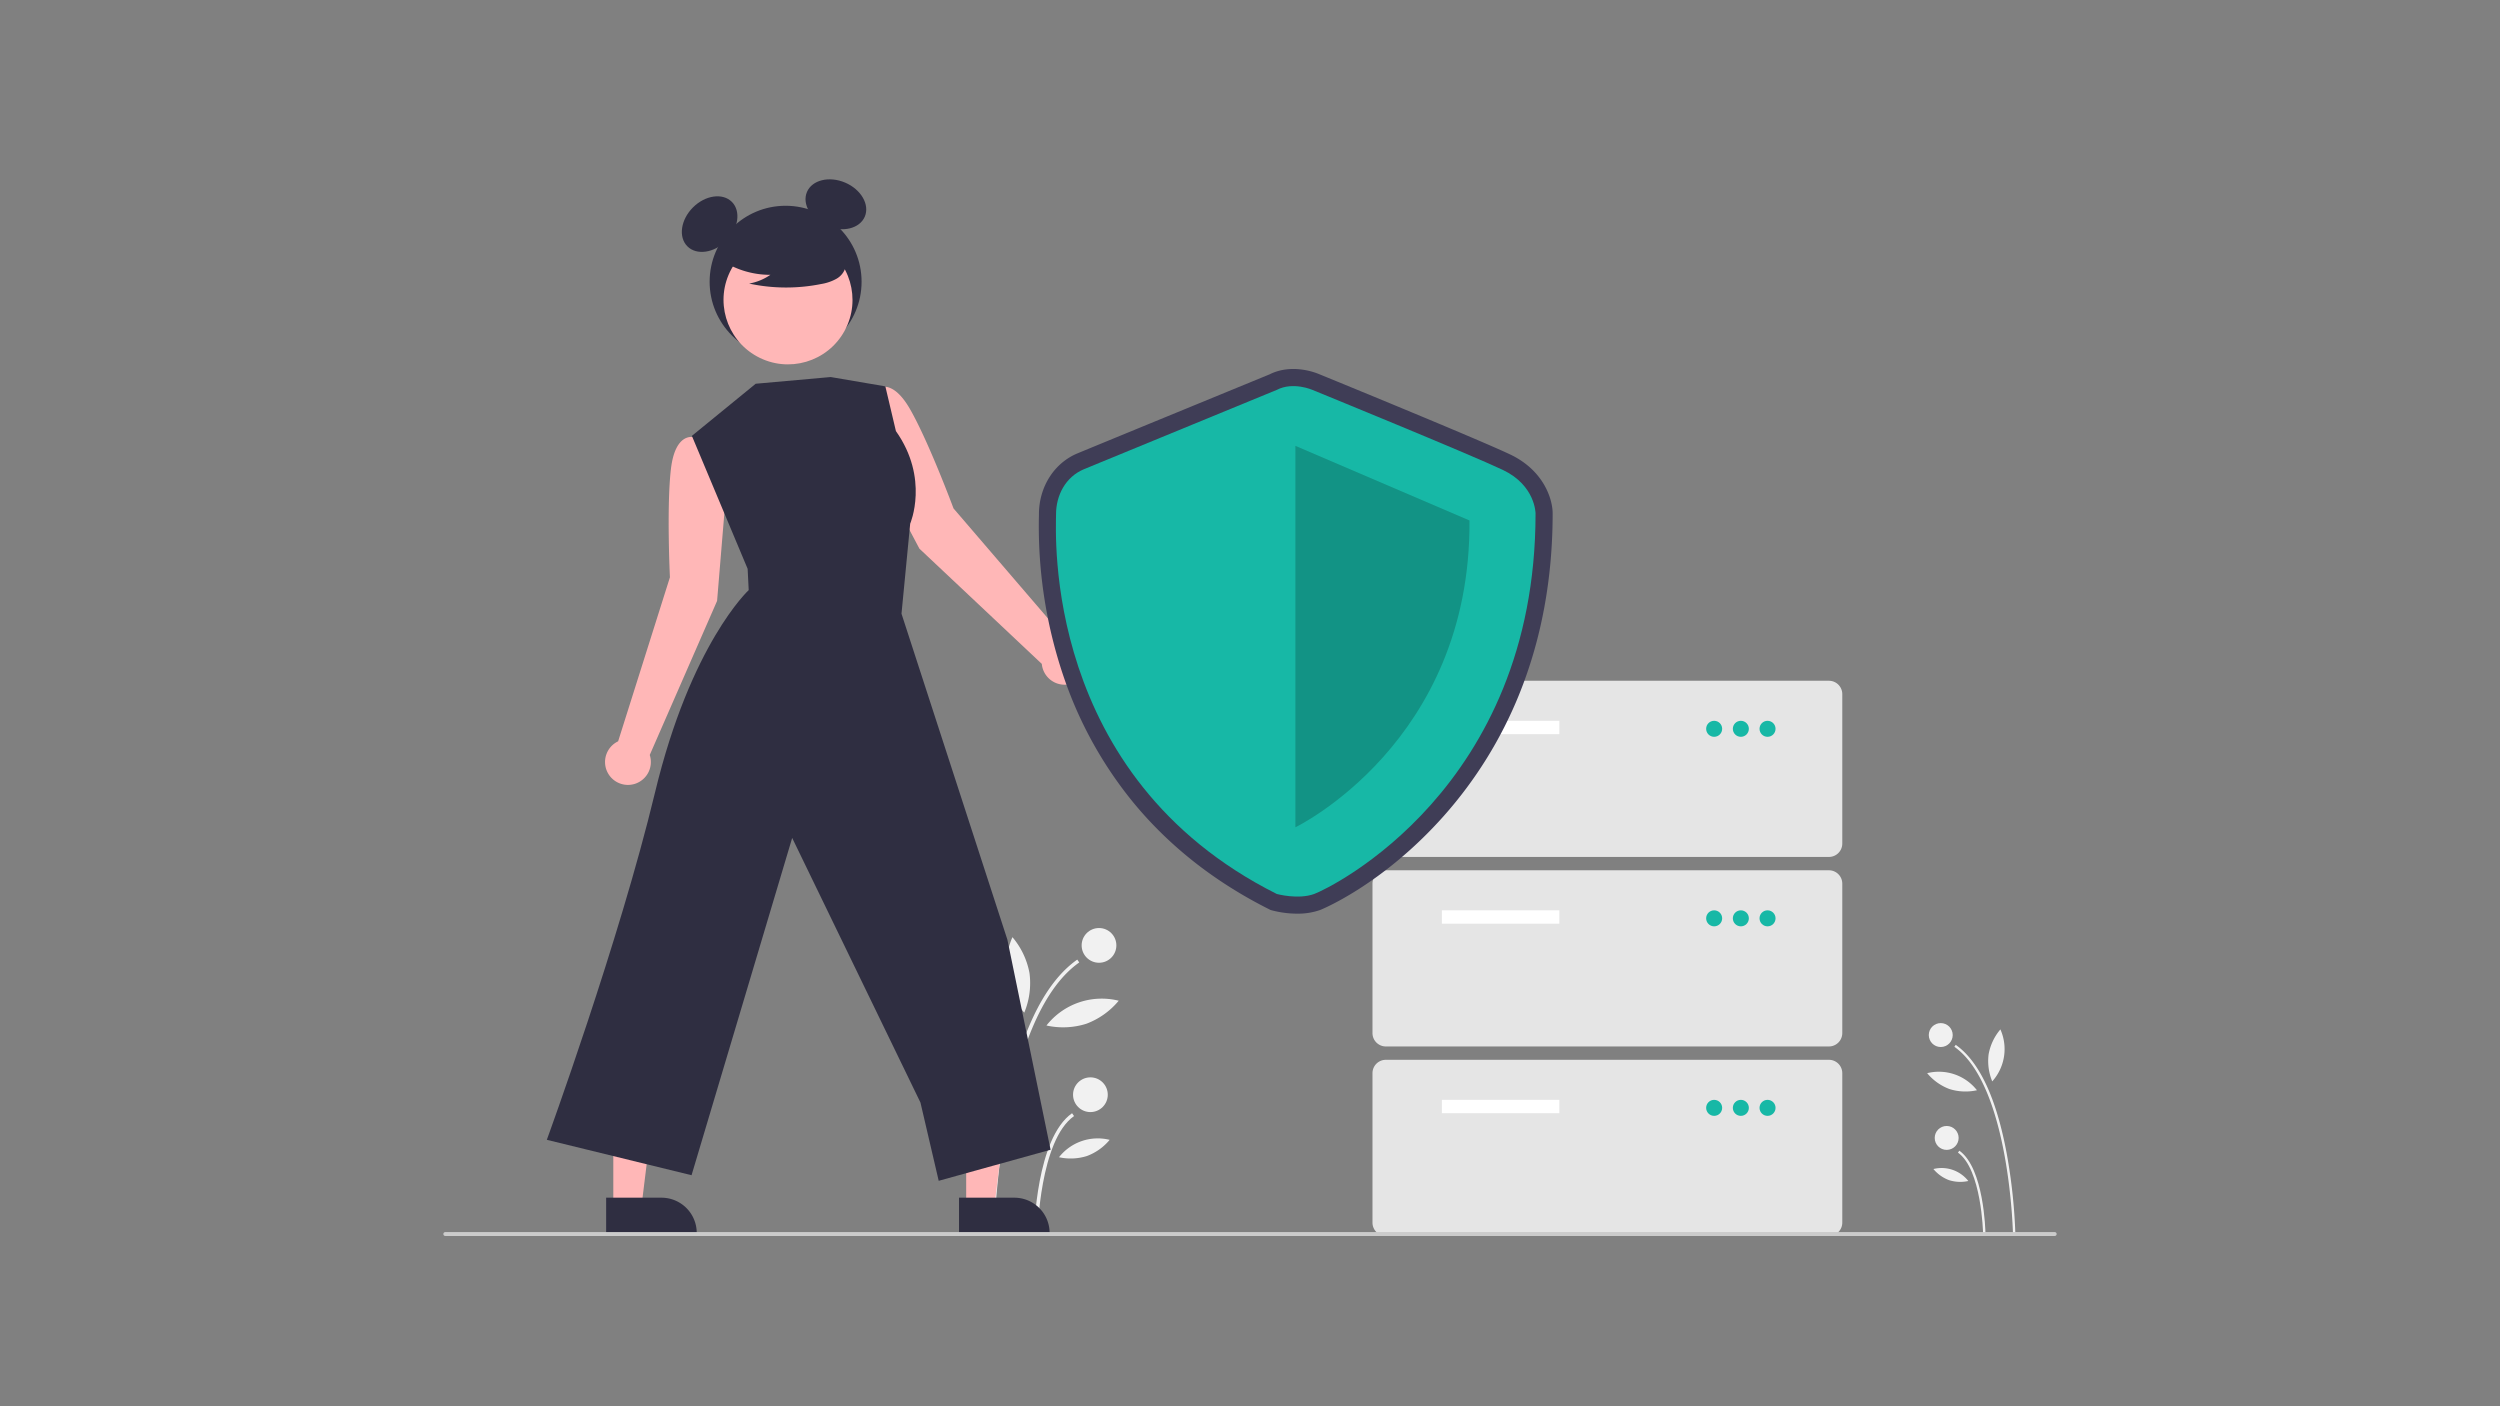 <svg width="1280" height="720" xmlns="http://www.w3.org/2000/svg">
 <rect width="100%" height="100%" fill="#808080" stroke="none"/>
 <g>
  <title>Layer 1</title>
  <g id="svg_1">
   <path id="svg_2" d="m1030.637,631.629l1.225,-0.024a284.08,284.08 0 0 0 -4.348,-40.598c-5.297,-28.713 -14.105,-47.57 -26.179,-56.047l-0.703,1.002c28.205,19.803 29.991,94.91 30.005,95.667z" fill="#f1f1f1"/>
   <path id="svg_3" d="m1015.326,631.335l1.225,-0.024c-0.026,-1.357 -0.792,-33.326 -13.378,-42.163l-0.703,1.002c12.078,8.48 12.85,40.858 12.856,41.184z" fill="#f1f1f1"/>
   <circle id="svg_4" cx="993.664" cy="529.948" r="6.125" fill="#f1f1f1"/>
   <circle id="svg_5" cx="996.697" cy="582.62" r="6.125" fill="#f1f1f1"/>
   <path id="svg_6" d="m1018.181,539.744a27.205,27.205 0 0 0 1.849,13.928a24.793,24.793 0 0 0 4.168,-26.624a27.205,27.205 0 0 0 -6.017,12.696z" fill="#f1f1f1"/>
   <path id="svg_7" d="m998.161,557.6a27.205,27.205 0 0 0 14.037,0.606a24.793,24.793 0 0 0 -25.49,-8.743a27.205,27.205 0 0 0 11.454,8.137z" fill="#f1f1f1"/>
   <path id="svg_8" d="m997.935,604.245a19.069,19.069 0 0 0 9.839,0.425a17.378,17.378 0 0 0 -17.867,-6.128a19.068,19.068 0 0 0 8.028,5.704z" fill="#f1f1f1"/>
   <path id="svg_9" d="m509.026,631.629l-1.778,-0.035a412.331,412.331 0 0 1 6.311,-58.927c7.688,-41.675 20.472,-69.046 37.997,-81.351l1.021,1.455c-40.938,28.744 -43.531,137.759 -43.552,138.858z" fill="#f1f1f1"/>
   <path id="svg_10" d="m531.25,631.203l-1.778,-0.035c0.038,-1.969 1.149,-48.372 19.417,-61.198l1.021,1.455c-17.531,12.308 -18.652,59.305 -18.66,59.778z" fill="#f1f1f1"/>
   <circle id="svg_11" cx="562.692" cy="484.043" r="8.89" fill="#f1f1f1"/>
   <circle id="svg_12" cx="558.29" cy="560.494" r="8.89" fill="#f1f1f1"/>
   <path id="svg_13" d="m527.106,498.261a39.487,39.487 0 0 1 -2.684,20.216a35.986,35.986 0 0 1 -6.05,-38.644a39.487,39.487 0 0 1 8.734,18.428z" fill="#f1f1f1"/>
   <path id="svg_14" d="m556.164,524.178a39.487,39.487 0 0 1 -20.374,0.88a35.986,35.986 0 0 1 36.998,-12.691a39.487,39.487 0 0 1 -16.624,11.811z" fill="#f1f1f1"/>
   <path id="svg_15" d="m556.492,591.883a27.678,27.678 0 0 1 -14.281,0.617a25.223,25.223 0 0 1 25.933,-8.895a27.677,27.677 0 0 1 -11.652,8.279z" fill="#f1f1f1"/>
   <path id="svg_16" d="m371.679,253.058l-4.277,-26.168l-12.077,-3.019s-9.586,-2.952 -11.826,16.355c-2.24,19.308 -0.504,55.356 -0.504,55.356l-26.517,83.971a11.729,11.729 0 1 0 16.194,6.985l34.478,-78.878l4.529,-54.601z" fill="#ffb7b7"/>
   <path id="svg_17" d="m445.122,232.465l-6.341,-25.746l9.922,-7.519s7.656,-6.479 17.298,10.398c9.641,16.877 22.198,50.713 22.198,50.713l57.357,66.816a11.729,11.729 0 1 1 -12.151,12.782l-62.68,-59.006l-25.604,-48.438z" fill="#ffb7b7"/>
   <polygon id="svg_18" points="494.689,617.917 509.072,617.916 515.915,562.437 494.686,562.438 494.689,617.917 " fill="#ffb7b7"/>
   <path id="svg_19" d="m491.02,613.22l28.326,-0.001l0.001,0a18.052,18.052 0 0 1 18.051,18.051l0,0.587l-46.378,0.002l-0.001,-18.638z" fill="#2f2e41"/>
   <polygon id="svg_20" points="314.016,617.917 328.399,617.916 335.242,562.437 314.013,562.438 314.016,617.917 " fill="#ffb7b7"/>
   <path id="svg_21" d="m310.347,613.22l28.326,-0.001l0.001,0a18.052,18.052 0 0 1 18.051,18.051l0,0.587l-46.378,0.002l-0.001,-18.638z" fill="#2f2e41"/>
   <circle id="svg_22" cx="402.23" cy="144.255" r="38.902" fill="#2f2e41"/>
   <ellipse transform="rotate(-45 -8.431 200.238)" id="svg_23" cx="314.897" cy="402.658" rx="16.097" ry="12.073" fill="#2f2e41"/>
   <ellipse transform="rotate(-66.87 98.745 385.855)" id="svg_24" cx="486.718" cy="578.135" rx="12.073" ry="16.097" fill="#2f2e41"/>
   <circle transform="rotate(-61.337 17.467 356.761)" id="svg_25" cx="380.931" cy="597.979" r="33.016" fill="#ffb7b7"/>
   <path id="svg_26" d="m368.772,132.775a44.904,44.904 0 0 0 25.662,7.931a27.517,27.517 0 0 1 -10.906,4.487a90.545,90.545 0 0 0 36.985,0.208a23.937,23.937 0 0 0 7.742,-2.659a9.798,9.798 0 0 0 4.779,-6.391c0.811,-4.636 -2.801,-8.847 -6.554,-11.685a48.348,48.348 0 0 0 -40.628,-8.119c-4.538,1.173 -9.085,3.155 -12.033,6.8s-3.821,9.264 -1.012,13.017l-4.034,-3.588z" fill="#2f2e41"/>
   <path id="svg_27" d="m386.918,196.475l-32.678,26.687l28.552,68.079l0.545,10.893s-29.64,27.328 -47.979,103.668s-55.38,177.778 -55.38,177.778l74.101,18.128l51.521,-172.69l65.677,135.48l9.343,40.072l57.28,-15.901l-22.107,-107.536l-54.22,-166.923l4.452,-46.114s9.922,-23.017 -7.315,-47.386l-5.406,-22.898l-27.987,-4.77l-38.399,3.434z" fill="#2f2e41"/>
   <path id="svg_28" d="m936.415,438.753l-226.871,0a6.841,6.841 0 0 1 -6.833,-6.833l0,-76.535a6.841,6.841 0 0 1 6.833,-6.833l226.871,0a6.841,6.841 0 0 1 6.833,6.833l0,76.535a6.841,6.841 0 0 1 -6.833,6.833z" fill="#e5e5e5"/>
   <rect id="svg_29" x="738.244" y="369.051" width="60.135" height="6.833" fill="#fff"/>
   <circle id="svg_30" cx="877.647" cy="373.151" r="4.1" fill="#17B8A6"/>
   <circle id="svg_31" cx="891.314" cy="373.151" r="4.1" fill="#17B8A6"/>
   <circle id="svg_32" cx="904.981" cy="373.151" r="4.1" fill="#17B8A6"/>
   <path id="svg_33" d="m936.415,535.788l-226.871,0a6.841,6.841 0 0 1 -6.833,-6.833l0,-76.535a6.841,6.841 0 0 1 6.833,-6.833l226.871,0a6.841,6.841 0 0 1 6.833,6.833l0,76.535a6.841,6.841 0 0 1 -6.833,6.833z" fill="#e5e5e5"/>
   <rect id="svg_34" x="738.244" y="466.087" width="60.135" height="6.833" fill="#fff"/>
   <circle id="svg_35" cx="877.647" cy="470.187" r="4.1" fill="#17B8A6"/>
   <circle id="svg_36" cx="891.314" cy="470.187" r="4.1" fill="#17B8A6"/>
   <circle id="svg_37" cx="904.981" cy="470.187" r="4.1" fill="#17B8A6"/>
   <path id="svg_38" d="m936.415,632.823l-226.871,0a6.841,6.841 0 0 1 -6.833,-6.833l0,-76.535a6.841,6.841 0 0 1 6.833,-6.833l226.871,0a6.841,6.841 0 0 1 6.833,6.833l0,76.535a6.841,6.841 0 0 1 -6.833,6.833z" fill="#e5e5e5"/>
   <rect id="svg_39" x="738.244" y="563.122" width="60.135" height="6.833" fill="#fff"/>
   <circle id="svg_40" cx="877.647" cy="567.222" r="4.1" fill="#17B8A6"/>
   <circle id="svg_41" cx="891.314" cy="567.222" r="4.1" fill="#17B8A6"/>
   <circle id="svg_42" cx="904.981" cy="567.222" r="4.1" fill="#17B8A6"/>
   <path id="svg_43" d="m664.17,467.799a51.658,51.658 0 0 1 -12.806,-1.657l-0.824,-0.228l-0.765,-0.383c-27.647,-13.862 -50.972,-32.171 -69.326,-54.421a206.016,206.016 0 0 1 -35.004,-62.156a239.231,239.231 0 0 1 -13.528,-84.274c0.012,-0.602 0.022,-1.067 0.022,-1.387c0,-13.939 7.737,-26.17 19.712,-31.159c9.165,-3.819 92.375,-37.996 98.387,-40.466c11.322,-5.673 23.402,-0.938 25.335,-0.11c4.336,1.773 81.259,33.235 97.881,41.15c17.132,8.158 21.703,22.813 21.703,30.187c0,33.382 -5.781,64.579 -17.183,92.727a214.708,214.708 0 0 1 -38.585,62.184c-31.498,35.446 -63.004,48.012 -63.309,48.123a34.427,34.427 0 0 1 -11.709,1.869zm-7.409,-18.353c2.732,0.612 9.02,1.531 13.119,0.036c5.207,-1.899 31.578,-15.574 56.22,-43.305c34.047,-38.315 51.323,-86.48 51.348,-143.157c-0.061,-1.148 -0.876,-9.338 -11.722,-14.502c-16.301,-7.762 -96.255,-40.456 -97.061,-40.785l-0.221,-0.094c-1.676,-0.702 -7.008,-2.181 -10.684,-0.255l-0.736,0.343c-0.891,0.366 -89.22,36.644 -98.64,40.57c-6.59,2.746 -8.938,9.548 -8.938,14.998c0,0.398 -0.01,0.978 -0.025,1.726c-0.753,38.781 8.221,134.208 107.339,184.425z" fill="#3f3d56"/>
   <path id="svg_44" d="m653.698,199.628s-89.131,36.608 -98.681,40.587s-14.325,13.529 -14.325,23.079s-7.162,134.162 113.006,194.411c0,0 10.906,3.018 19.181,0s113.322,-53.95 113.322,-194.809c0,0 0,-14.325 -16.712,-22.283s-97.512,-40.984 -97.512,-40.984s-9.923,-4.377 -18.279,0z" fill="#17B8A6"/>
   <path id="svg_45" d="m663.248,228.278l0,195.288s89.927,-43.287 89.131,-157.089l-89.131,-38.199z" opacity="0.2"/>
   <path id="svg_46" d="m1052,632.823l-824,0a1,1 0 0 1 0,-2l824,0a1,1 0 0 1 0,2z" fill="#cbcbcb"/>
  </g>
 </g>

</svg>